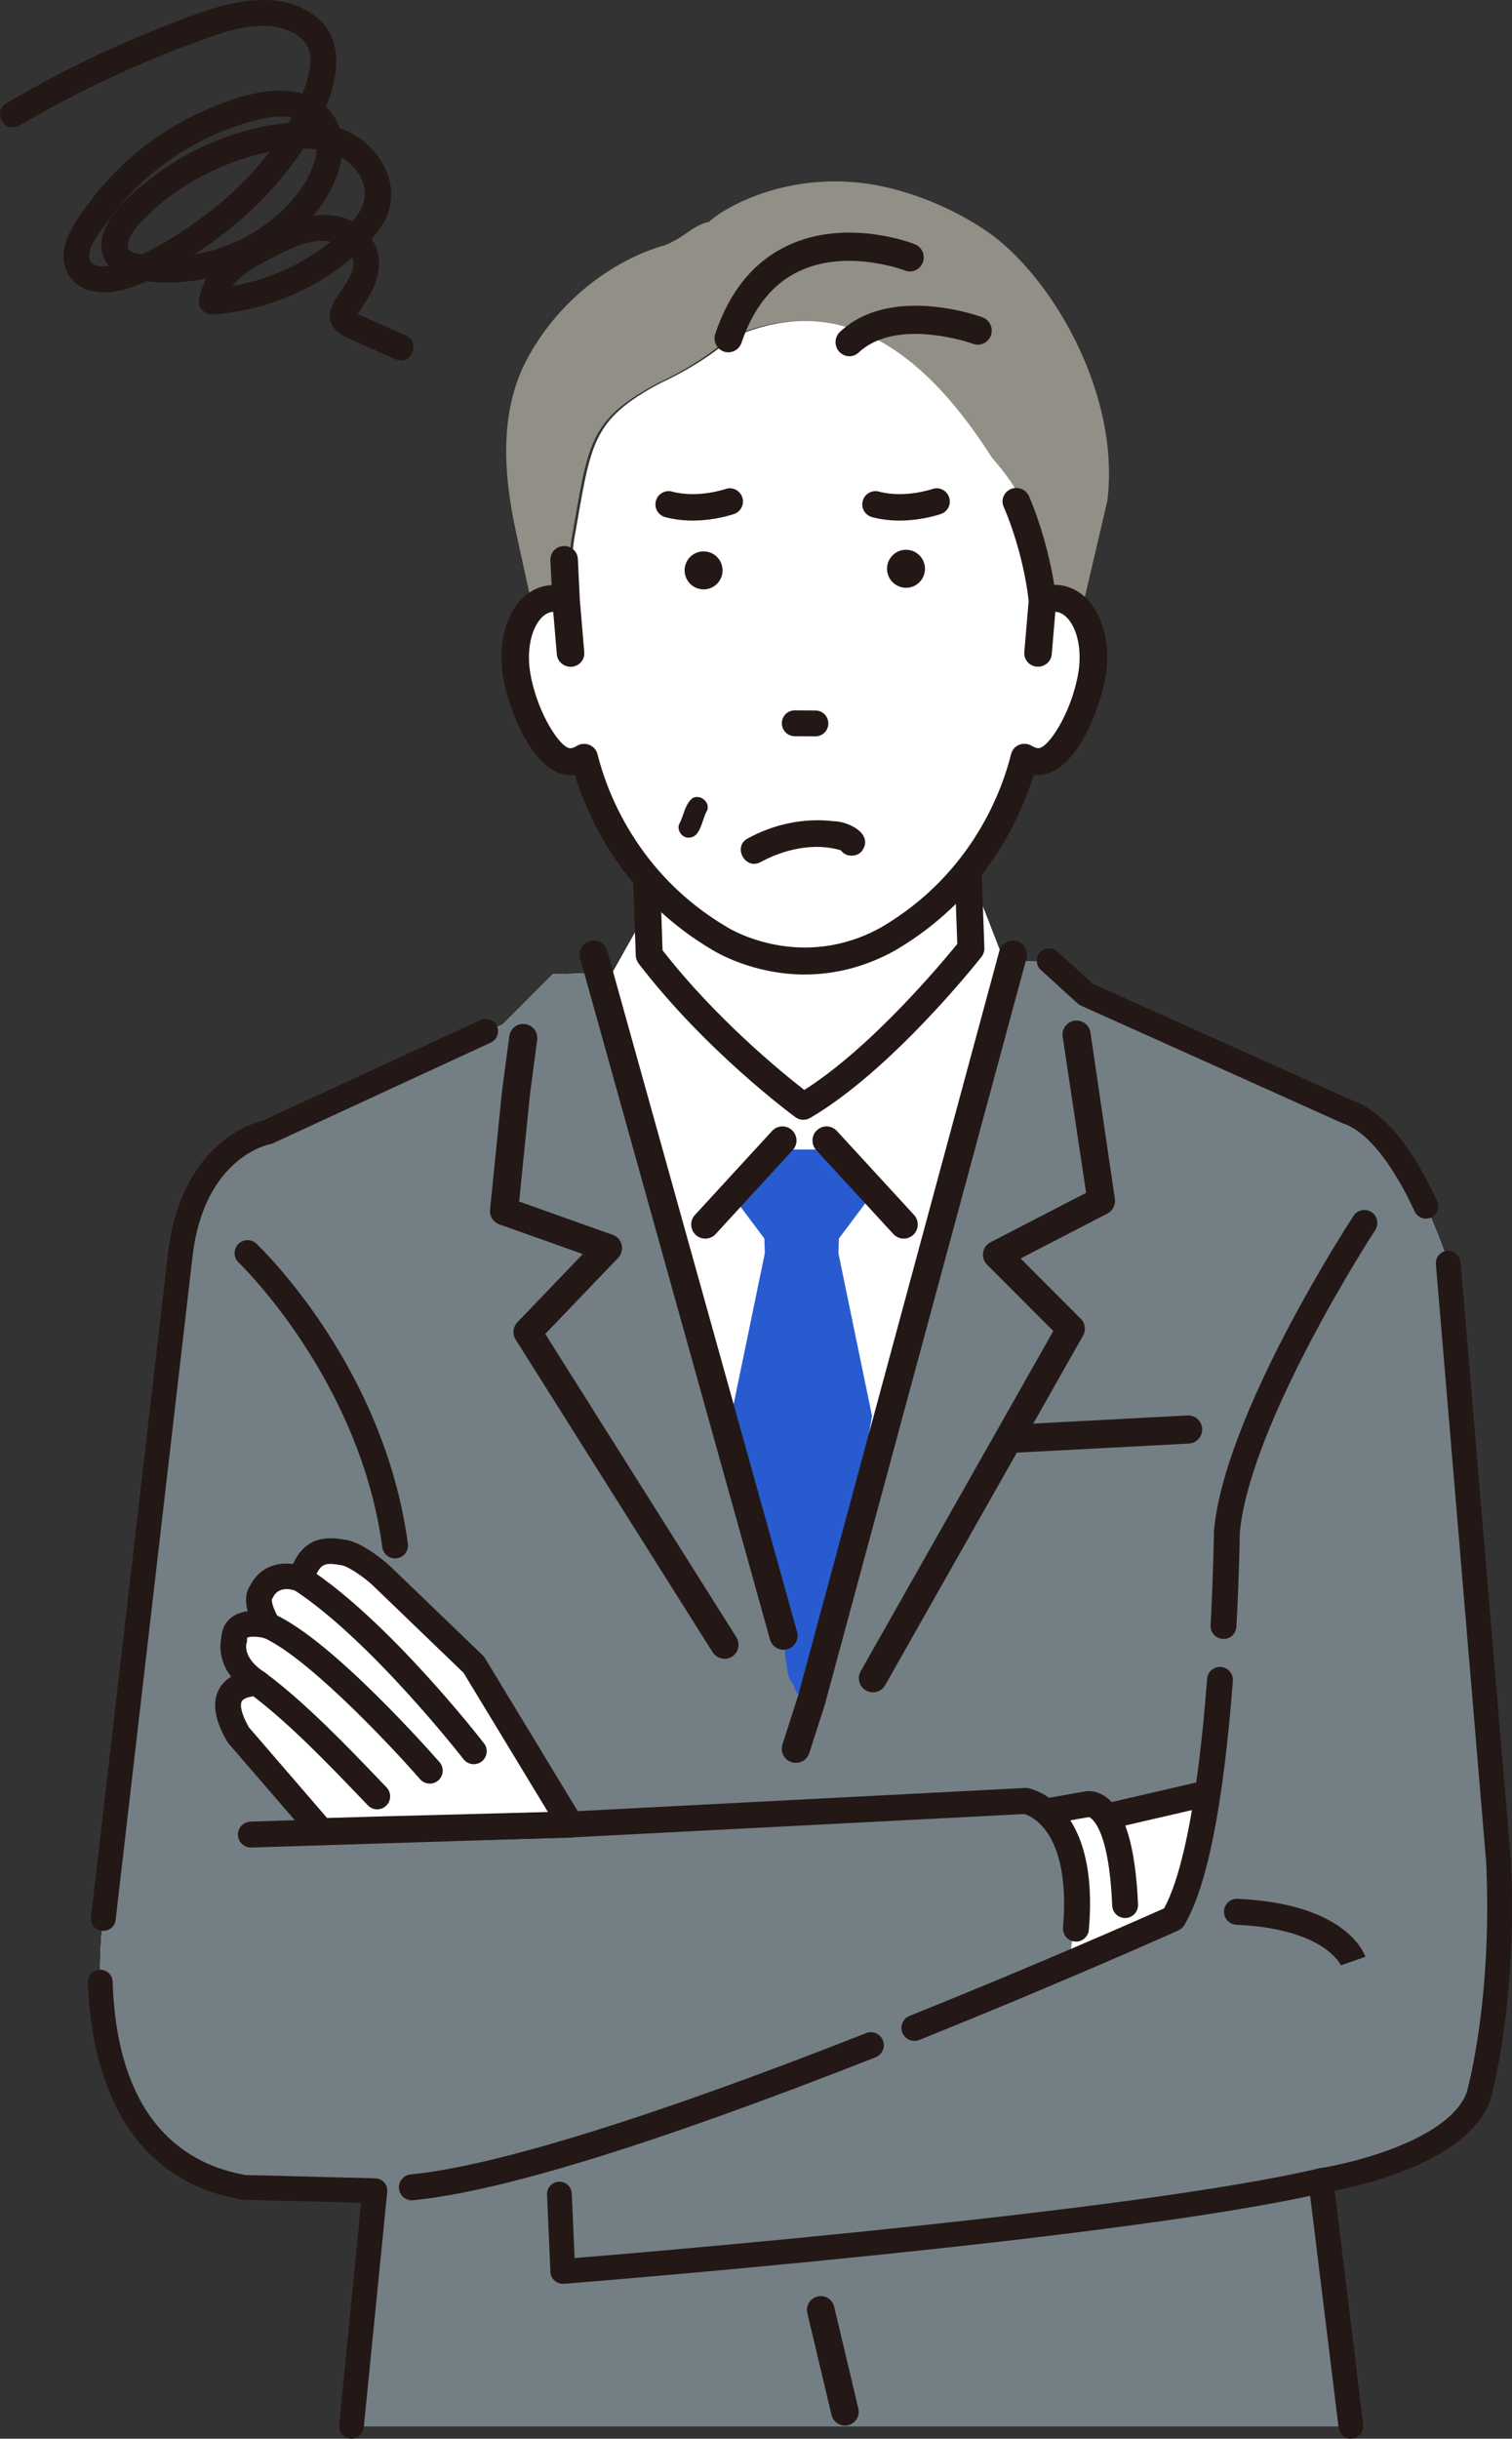 <?xml version="1.0" encoding="UTF-8"?> <svg xmlns="http://www.w3.org/2000/svg" width="111" height="179" viewBox="0 0 111 179" fill="none"><rect x="0" y="0" width="111" height="179" fill="#333333" stroke="none"/><g clip-path="url(#clip0_60_3620)"><path d="M36.884 75.203L19.651 83.099C19.651 83.099 14.235 84.084 13.251 91.979L7.587 140.82C7.587 140.82 4.878 158.333 17.927 160.553L27.527 160.802L25.803 178.092H99.175L96.959 160.06C96.959 160.06 106.808 158.582 108.532 153.893C108.532 153.893 110.5 147.232 110.008 136.628L106.316 92.721C106.316 92.721 103.36 83.103 98.931 81.62L79.726 72.987L77.018 70.523L40.58 71.509L36.888 75.208L36.884 75.203Z" fill="white"></path><path d="M36.884 75.203L19.651 83.099C19.651 83.099 14.235 84.084 13.251 91.979L7.587 140.82C7.587 140.82 4.878 158.333 17.927 160.553L27.527 160.802L25.803 178.092H99.175L96.959 160.06C96.959 160.06 106.808 158.582 108.532 153.893C108.532 153.893 110.5 147.232 110.008 136.628L106.316 92.721C106.316 92.721 103.36 83.103 98.931 81.62L79.726 72.987L77.018 70.523L40.58 71.509L36.888 75.208L36.884 75.203Z" fill="#747F85"></path><path d="M104.679 89.447C104.339 89.447 104.011 89.254 103.855 88.921C102.19 85.336 100.34 83.048 98.645 82.479C98.615 82.471 98.586 82.458 98.561 82.445L79.356 73.813C79.267 73.775 79.188 73.721 79.116 73.657L76.408 71.193C76.038 70.856 76.008 70.278 76.345 69.908C76.681 69.537 77.257 69.507 77.627 69.845L80.231 72.212L99.263 80.769C101.483 81.535 103.582 84.017 105.504 88.154C105.714 88.609 105.516 89.153 105.062 89.363C104.94 89.422 104.81 89.447 104.679 89.447Z" fill="#231815"></path><path d="M99.175 178.998C98.73 178.998 98.343 178.669 98.275 178.214L96.059 160.183C95.988 159.685 96.328 159.226 96.825 159.155C99.411 158.763 106.379 157.006 107.67 153.602C107.8 153.134 109.562 146.642 109.104 136.679L105.412 92.788C105.37 92.287 105.74 91.849 106.24 91.807C106.74 91.764 107.178 92.135 107.224 92.637L110.916 136.544C110.916 136.544 110.916 136.565 110.916 136.578C111.408 147.215 109.486 153.867 109.402 154.145C109.398 154.162 109.39 154.183 109.386 154.2C107.804 158.497 100.55 160.288 97.985 160.793L100.075 177.953C100.147 178.45 99.802 178.913 99.306 178.981C99.264 178.985 99.217 178.989 99.175 178.989V178.998Z" fill="#231815"></path><path d="M25.807 178.998C25.773 178.998 25.735 178.998 25.702 178.993C25.201 178.934 24.848 178.484 24.903 177.982L26.509 161.682L17.901 161.463C17.859 161.463 17.813 161.459 17.771 161.451C8.322 159.841 6.627 150.779 6.455 145.517C6.438 145.016 6.833 144.595 7.333 144.578C7.838 144.557 8.254 144.957 8.271 145.458C8.603 155.818 13.738 158.893 18.011 159.643L27.548 159.888C27.804 159.896 28.044 160.01 28.212 160.199C28.38 160.393 28.456 160.646 28.427 160.903L26.703 178.193C26.648 178.656 26.257 178.998 25.803 178.998H25.807Z" fill="#231815"></path><path d="M7.586 141.726C7.553 141.726 7.515 141.726 7.481 141.722C6.981 141.663 6.623 141.212 6.682 140.71L12.347 91.87C13.331 83.987 18.457 82.437 19.361 82.226L35.273 74.866C35.727 74.656 36.27 74.854 36.48 75.313C36.69 75.768 36.493 76.311 36.034 76.522L20.029 83.92C19.958 83.954 19.886 83.975 19.811 83.987C19.622 84.025 15.034 85.007 14.15 92.085L8.49 140.917C8.436 141.38 8.045 141.722 7.59 141.722L7.586 141.726Z" fill="#231815"></path><path d="M58.011 66.445L47.178 67.43L44.222 72.692L58.502 124.33L74.427 72.364L72.127 66.445H58.011Z" fill="white"></path><path d="M47.666 70.11L47.174 55.815H70.79L71.282 69.617C71.282 69.617 64.886 77.748 58.982 81.198C58.982 81.198 52.586 76.518 47.666 70.11Z" fill="white"></path><path d="M58.982 82.193C58.776 82.193 58.57 82.129 58.397 82.003C58.132 81.809 51.829 77.162 46.879 70.717C46.753 70.552 46.682 70.354 46.673 70.144L46.181 55.849C46.173 55.58 46.274 55.318 46.459 55.124C46.644 54.931 46.904 54.821 47.169 54.821H70.786C71.32 54.821 71.757 55.242 71.774 55.778L72.266 69.579C72.274 69.815 72.199 70.043 72.056 70.228C71.791 70.565 65.475 78.548 59.478 82.054C59.322 82.146 59.15 82.188 58.977 82.188L58.982 82.193ZM48.645 69.756C52.581 74.807 57.459 78.772 59.045 80.002C63.952 76.901 69.146 70.674 70.277 69.284L69.831 56.81H48.195L48.641 69.756H48.645Z" fill="#231815"></path><path d="M61.551 91.984L61.585 90.909L64.264 87.332L61.804 84.371H55.896L53.435 87.332L56.114 90.909L56.148 91.984L53.679 103.936L56.703 117.421L57.523 120.054C57.536 120.467 57.767 123.509 58.179 123.509L58.507 124.33L59.655 123.838L61.131 120.054L60.925 121.996L64.02 103.94L61.551 91.988V91.984Z" fill="#295BD0"></path><path d="M51.774 90.913C51.526 90.913 51.274 90.825 51.076 90.64C50.656 90.252 50.63 89.599 51.017 89.178L56.682 83.01C57.069 82.589 57.72 82.563 58.141 82.951C58.561 83.339 58.587 83.992 58.2 84.413L52.535 90.581C52.334 90.804 52.056 90.913 51.774 90.913Z" fill="#231815"></path><path d="M66.346 90.913C66.068 90.913 65.791 90.8 65.585 90.581L59.92 84.413C59.533 83.992 59.563 83.339 59.979 82.951C60.4 82.563 61.051 82.593 61.438 83.01L67.103 89.178C67.49 89.599 67.46 90.252 67.044 90.64C66.846 90.821 66.594 90.913 66.346 90.913Z" fill="#231815"></path><path d="M64.083 124.213C63.91 124.213 63.734 124.17 63.574 124.078C63.078 123.795 62.905 123.164 63.187 122.666L77.325 97.696L72.464 92.826C72.232 92.594 72.123 92.262 72.174 91.937C72.224 91.609 72.426 91.326 72.72 91.179L79.734 87.552L78.006 76.038C77.956 75.469 78.372 74.963 78.94 74.913C79.507 74.858 80.012 75.279 80.062 75.848L81.854 88.057C81.892 88.478 81.673 88.879 81.299 89.072L74.924 92.371L79.339 96.795C79.667 97.123 79.734 97.633 79.507 98.038L64.983 123.69C64.793 124.027 64.444 124.213 64.083 124.213Z" fill="#231815"></path><path d="M58.422 129.394C58.317 129.394 58.212 129.378 58.107 129.344C57.564 129.167 57.266 128.586 57.442 128.042L58.578 124.507L73.363 69.802C73.51 69.251 74.082 68.926 74.629 69.073C75.18 69.221 75.504 69.79 75.356 70.342L60.567 125.072C60.567 125.072 60.559 125.101 60.554 125.118L59.41 128.678C59.267 129.116 58.864 129.394 58.426 129.394H58.422Z" fill="#231815"></path><path d="M53.187 121.752C52.843 121.752 52.51 121.579 52.313 121.268L37.855 98.324C37.603 97.919 37.653 97.397 37.981 97.056L42.784 92.047L36.657 89.869C36.207 89.709 35.925 89.262 35.975 88.79L36.859 80.061L37.384 76.101C37.435 75.532 37.935 75.111 38.503 75.161C39.071 75.212 39.491 75.713 39.441 76.282L38.915 80.255L38.112 88.192L44.979 90.635C45.311 90.753 45.559 91.031 45.639 91.373C45.719 91.714 45.622 92.076 45.378 92.329L40.029 97.911L54.058 120.172C54.361 120.657 54.218 121.293 53.734 121.6C53.562 121.71 53.372 121.761 53.183 121.761L53.187 121.752Z" fill="#231815"></path><path d="M57.519 121.091C57.069 121.091 56.652 120.792 56.526 120.332L42.59 70.346C42.439 69.794 42.758 69.225 43.305 69.069C43.856 68.918 44.424 69.238 44.579 69.79L58.515 119.776C58.667 120.328 58.347 120.897 57.8 121.053C57.708 121.078 57.615 121.091 57.523 121.091H57.519Z" fill="#231815"></path><path d="M74.751 106.619C74.205 106.619 73.751 106.19 73.721 105.638C73.692 105.069 74.129 104.58 74.697 104.551L87.169 103.894C87.741 103.86 88.225 104.302 88.254 104.871C88.284 105.44 87.846 105.928 87.279 105.958L74.806 106.615C74.806 106.615 74.768 106.615 74.751 106.615V106.619Z" fill="#231815"></path><path d="M41.892 133.911L34.781 122.182L27.994 115.648C27.397 115.096 26.064 114.093 25.261 113.958C23.949 113.739 22.742 113.63 22.115 115.905C22.115 115.905 20.008 115.054 19.159 116.89C19.159 116.89 18.583 117.468 19.68 119.33C19.68 119.33 17.191 118.618 17.191 120.345C17.191 120.345 16.615 122.072 18.915 123.551C18.915 123.551 15.193 123.387 17.494 127.334L23.595 134.404L27.792 134.281L41.896 133.911H41.892Z" fill="white"></path><path d="M23.591 135.356C23.313 135.356 23.053 135.238 22.872 135.027L16.77 127.958C16.732 127.911 16.699 127.865 16.669 127.815C15.723 126.188 15.542 124.87 16.131 123.892C16.354 123.526 16.648 123.265 16.968 123.075C16.026 121.845 16.152 120.665 16.244 120.227C16.282 119.422 16.674 118.955 17.01 118.706C17.359 118.441 17.775 118.314 18.183 118.264C17.922 117.282 18.149 116.697 18.351 116.402C18.864 115.378 19.777 114.797 20.938 114.767C21.139 114.763 21.333 114.776 21.514 114.797C22.519 112.547 24.377 112.854 25.424 113.031C26.783 113.259 28.625 114.94 28.641 114.957L35.445 121.508C35.504 121.567 35.555 121.63 35.601 121.702L42.712 133.43C42.889 133.721 42.897 134.083 42.733 134.383C42.569 134.682 42.262 134.871 41.926 134.88L27.821 135.25L23.629 135.373C23.629 135.373 23.612 135.373 23.599 135.373L23.591 135.356ZM18.267 126.778L24.012 133.439L27.758 133.329L40.227 133.001L34.028 122.78L27.329 116.33C26.686 115.736 25.559 114.974 25.101 114.893C23.936 114.7 23.452 114.62 23.027 116.153C22.956 116.414 22.775 116.633 22.531 116.751C22.287 116.874 22.006 116.882 21.758 116.781C21.463 116.667 20.445 116.36 20.021 117.282C20.004 117.32 19.983 117.358 19.958 117.396C19.949 117.51 19.966 117.935 20.496 118.841C20.694 119.178 20.664 119.599 20.429 119.907C20.189 120.214 19.79 120.349 19.415 120.24C18.898 120.096 18.271 120.105 18.145 120.214C18.145 120.21 18.137 120.252 18.137 120.341C18.137 120.459 18.137 120.526 18.091 120.632C18.053 120.796 17.901 121.769 19.424 122.746C19.785 122.978 19.945 123.425 19.815 123.833C19.684 124.242 19.293 124.516 18.869 124.495C18.566 124.486 17.922 124.583 17.754 124.87C17.611 125.11 17.674 125.733 18.267 126.774V126.778Z" fill="#231815"></path><path d="M27.695 132.807C27.447 132.807 27.199 132.71 27.01 132.516L26.396 131.876C24.293 129.681 21.119 126.361 18.347 124.318C17.927 124.006 17.834 123.412 18.145 122.987C18.457 122.565 19.049 122.473 19.474 122.784C22.376 124.929 25.622 128.316 27.767 130.557L28.377 131.193C28.742 131.573 28.73 132.175 28.351 132.537C28.166 132.714 27.931 132.803 27.691 132.803L27.695 132.807Z" fill="#231815"></path><path d="M31.551 130.915C31.286 130.915 31.021 130.806 30.837 130.591C28.57 127.992 22.006 121.028 18.869 120.016C18.368 119.856 18.095 119.317 18.255 118.82C18.414 118.319 18.953 118.045 19.449 118.205C21.282 118.795 24.007 120.863 27.548 124.352C30.134 126.896 32.245 129.314 32.266 129.34C32.611 129.736 32.569 130.338 32.174 130.684C31.993 130.839 31.77 130.92 31.547 130.92L31.551 130.915Z" fill="#231815"></path><path d="M34.782 129.491C34.5 129.491 34.218 129.365 34.029 129.125C33.962 129.036 27.216 120.379 21.594 116.705C21.152 116.419 21.03 115.829 21.317 115.386C21.602 114.944 22.191 114.822 22.633 115.108C28.524 118.959 35.248 127.591 35.53 127.958C35.854 128.375 35.778 128.969 35.362 129.293C35.189 129.428 34.983 129.491 34.782 129.491Z" fill="#231815"></path><path d="M30.235 161.501C29.751 161.501 29.339 161.135 29.289 160.642C29.238 160.119 29.621 159.652 30.142 159.601C36.303 159.003 47.867 155.418 63.586 149.229C64.074 149.035 64.625 149.275 64.818 149.768C65.012 150.257 64.768 150.809 64.28 151.003C48.17 157.343 36.744 160.874 30.323 161.497C30.294 161.497 30.26 161.501 30.231 161.501H30.235Z" fill="#231815"></path><path d="M29.007 114.388C28.54 114.388 28.132 114.042 28.065 113.562C26.408 101.239 17.607 92.75 17.518 92.666C17.136 92.304 17.123 91.701 17.481 91.322C17.842 90.943 18.444 90.926 18.822 91.284C19.205 91.647 28.195 100.3 29.945 113.309C30.016 113.832 29.65 114.308 29.129 114.38C29.087 114.384 29.045 114.388 29.003 114.388H29.007Z" fill="#231815"></path><path d="M41.315 167.627C41.093 167.627 40.878 167.547 40.714 167.399C40.529 167.235 40.42 167.003 40.407 166.759L40.159 161.084C40.138 160.583 40.525 160.157 41.029 160.136C41.534 160.111 41.955 160.503 41.976 161.008L42.182 165.74C48.376 165.234 83.456 162.285 96.752 159.176C97.24 159.062 97.728 159.365 97.846 159.854C97.959 160.343 97.656 160.831 97.169 160.949C82.497 164.379 41.799 167.597 41.391 167.631C41.366 167.631 41.345 167.631 41.32 167.631L41.315 167.627Z" fill="#231815"></path><path d="M98.452 144.279C98.439 144.253 97.274 141.566 90.765 141.275C90.239 141.25 89.835 140.807 89.856 140.281C89.882 139.754 90.327 139.345 90.849 139.371C98.653 139.716 100.1 143.226 100.239 143.626L98.443 144.253L98.452 144.275V144.279Z" fill="#231815"></path><path d="M76.689 133.144C76.689 133.144 80.083 133.911 78.439 144.435L86.126 140.816C86.126 140.816 88.506 134.349 88.615 131.825L81.614 133.468C81.614 133.468 80.848 132.483 79.864 132.483L76.689 133.14V133.144Z" fill="white"></path><path d="M78.99 142.509C78.965 142.509 78.935 142.509 78.906 142.509C78.385 142.463 77.998 142.004 78.04 141.481C78.385 137.454 77.539 135.385 76.77 134.357C76.122 133.489 75.437 133.22 75.201 133.148L41.938 134.867L18.448 135.609C17.922 135.617 17.485 135.212 17.468 134.686C17.451 134.159 17.864 133.721 18.389 133.704L41.862 132.963L75.248 131.235C75.315 131.235 75.386 131.235 75.454 131.248C75.668 131.286 80.744 132.242 79.936 141.641C79.894 142.139 79.478 142.514 78.99 142.514V142.509Z" fill="#231815"></path><path d="M81.942 134.121C81.509 134.121 81.118 133.822 81.017 133.384C80.899 132.87 81.219 132.36 81.727 132.242L88.128 130.764C88.641 130.646 89.149 130.966 89.267 131.476C89.385 131.99 89.065 132.499 88.556 132.617L82.156 134.096C82.085 134.113 82.013 134.121 81.942 134.121Z" fill="#231815"></path><path d="M82.599 140.782C82.09 140.782 81.669 140.382 81.648 139.868C81.413 134.071 80.08 133.422 79.945 133.371L77.182 133.86C76.669 133.953 76.173 133.607 76.08 133.089C75.988 132.571 76.333 132.078 76.85 131.985L79.617 131.497C80.012 131.412 80.622 131.476 81.211 131.914C82.59 132.929 83.372 135.579 83.545 139.792C83.566 140.319 83.158 140.761 82.632 140.782C82.62 140.782 82.607 140.782 82.594 140.782H82.599ZM80.054 133.35C80.054 133.35 80.05 133.35 80.046 133.35C80.046 133.35 80.05 133.35 80.054 133.35Z" fill="#231815"></path><path d="M67.127 149.802C66.749 149.802 66.396 149.574 66.244 149.204C66.051 148.715 66.286 148.163 66.774 147.965C76.16 144.194 83.906 140.765 85.458 140.074C86.888 137.441 87.977 131.631 88.616 123.231C88.654 122.708 89.112 122.317 89.634 122.355C90.155 122.397 90.55 122.852 90.508 123.378C89.814 132.482 88.612 138.515 86.938 141.309C86.837 141.477 86.69 141.608 86.513 141.688C86.429 141.726 77.973 145.522 67.477 149.734C67.359 149.781 67.241 149.802 67.123 149.802H67.127Z" fill="#231815"></path><path d="M89.819 120.294C89.819 120.294 89.785 120.294 89.768 120.294C89.243 120.265 88.843 119.818 88.873 119.292C89.083 115.365 89.117 112.467 89.121 112.442C89.121 112.416 89.121 112.391 89.121 112.37C89.874 103.843 98.978 89.831 99.369 89.241C99.655 88.803 100.243 88.676 100.685 88.967C101.122 89.254 101.248 89.843 100.958 90.286C100.866 90.425 91.753 104.45 91.017 112.505C91.013 112.863 90.971 115.677 90.769 119.401C90.74 119.907 90.323 120.303 89.823 120.303L89.819 120.294Z" fill="#231815"></path><path d="M72.536 17.04C70.08 15.329 66.842 13.981 63.898 13.518C57.666 12.54 53.011 15.342 52.056 16.281C50.803 16.555 50.261 17.452 48.747 18.021C48.747 18.021 42.624 19.466 38.882 26.005C36.611 29.969 36.922 34.692 37.906 39.174L39.058 44.436C39.369 44.184 39.727 44.011 40.118 43.947C40.534 43.88 40.959 43.943 41.363 44.108L41.943 39.667C43.209 32.522 43.145 30.866 48.326 28.103C48.326 28.103 51.257 26.814 53.478 24.833C62.081 20.873 68.314 26.814 72.628 33.601C72.628 33.601 75.206 36.482 74.415 36.807C74.655 37.363 75.248 39.398 75.715 41.226C76.026 42.444 76.278 43.568 76.333 44.103C76.741 43.939 77.157 43.876 77.578 43.943C78.288 44.061 78.885 44.529 79.314 45.224L81.291 36.773C82.279 28.853 77.161 20.262 72.531 17.035L72.536 17.04Z" fill="#918F86"></path><path d="M53.675 24.834C62.278 20.873 68.51 26.814 72.825 33.601C72.825 33.601 75.403 36.482 74.612 36.807C74.852 37.363 75.445 39.398 75.912 41.226C76.223 42.444 76.475 43.569 76.534 44.103C76.942 43.939 77.358 43.876 77.779 43.943C79.578 44.238 80.642 46.77 80.154 49.597C79.662 52.424 77.808 56.178 76.004 55.883C75.718 55.837 75.457 55.727 75.213 55.58C74.583 58.137 72.325 64.73 65.222 68.905C58.687 72.553 52.871 68.905 52.871 68.905C45.769 64.73 43.511 58.137 42.88 55.58C42.636 55.731 42.371 55.837 42.089 55.883C40.285 56.178 38.431 52.424 37.939 49.597C37.451 46.77 38.515 44.238 40.315 43.943C40.731 43.876 41.156 43.939 41.559 44.103L42.14 39.663C43.405 32.518 43.342 30.862 48.523 28.099C48.523 28.099 51.454 26.809 53.675 24.829V24.834Z" fill="white"></path><path d="M77.922 43.126C77.707 43.092 77.489 43.08 77.27 43.092C76.938 40.885 76.252 38.433 75.407 36.482C75.222 36.057 74.722 35.859 74.284 36.04C73.847 36.217 73.645 36.706 73.83 37.131C74.726 39.195 75.432 41.866 75.68 44.12L75.361 47.883C75.323 48.342 75.672 48.742 76.143 48.78C76.168 48.78 76.189 48.78 76.215 48.78C76.656 48.78 77.03 48.451 77.068 48.017L77.346 44.757C77.447 44.748 77.548 44.748 77.644 44.765C78.788 44.955 79.755 46.926 79.318 49.458C78.805 52.411 77.047 55.205 76.156 55.061C75.996 55.036 75.84 54.973 75.676 54.872C75.445 54.728 75.151 54.703 74.898 54.804C74.642 54.906 74.453 55.12 74.39 55.382C73.767 57.901 71.585 64.191 64.806 68.18C58.822 71.521 53.566 68.341 53.326 68.189C46.526 64.191 44.348 57.901 43.725 55.382C43.662 55.12 43.469 54.906 43.217 54.804C42.96 54.703 42.67 54.728 42.439 54.872C42.275 54.973 42.119 55.032 41.963 55.061C41.072 55.209 39.31 52.411 38.801 49.458C38.364 46.926 39.331 44.95 40.475 44.765C40.572 44.748 40.672 44.748 40.778 44.757L41.055 48.017C41.093 48.451 41.467 48.78 41.909 48.78C41.934 48.78 41.955 48.78 41.98 48.78C42.451 48.742 42.8 48.342 42.762 47.883L42.439 44.057L42.291 41.024C42.27 40.565 41.871 40.211 41.396 40.232C40.925 40.253 40.559 40.645 40.58 41.104L40.677 43.092C40.517 43.092 40.357 43.105 40.197 43.13C37.893 43.51 36.543 46.412 37.119 49.745C37.577 52.39 39.55 57.155 42.258 56.713C42.279 56.713 42.304 56.704 42.325 56.7C43.259 59.822 45.824 65.728 52.434 69.613C52.602 69.718 55.311 71.378 59.125 71.378C61.084 71.378 63.338 70.94 65.689 69.626C72.312 65.728 74.882 59.822 75.819 56.7C75.84 56.704 75.866 56.709 75.887 56.713C76.004 56.734 76.122 56.742 76.236 56.742C78.754 56.742 80.584 52.277 81.021 49.745C81.597 46.416 80.247 43.51 77.943 43.13L77.922 43.126Z" fill="#231815"></path><path d="M59.1 71.53C55.214 71.53 52.443 69.815 52.329 69.743C45.782 65.897 43.179 60.083 42.195 56.877C39.419 57.261 37.409 52.454 36.947 49.774C36.593 47.735 36.93 45.806 37.872 44.483C38.465 43.648 39.251 43.13 40.151 42.983C40.265 42.966 40.378 42.953 40.496 42.945L40.408 41.117C40.395 40.86 40.483 40.607 40.66 40.413C40.841 40.211 41.093 40.093 41.366 40.08C41.921 40.047 42.397 40.476 42.422 41.02L42.569 44.053L42.893 47.874C42.914 48.131 42.834 48.384 42.666 48.586C42.489 48.792 42.241 48.919 41.968 48.94C41.943 48.94 41.913 48.94 41.884 48.94C41.362 48.94 40.921 48.544 40.879 48.034L40.614 44.912C40.567 44.912 40.521 44.917 40.479 44.925C40.138 44.98 39.815 45.216 39.537 45.608C38.91 46.492 38.679 47.958 38.936 49.441C39.445 52.378 41.198 55.036 41.921 54.918C42.06 54.897 42.199 54.842 42.342 54.75C42.615 54.581 42.96 54.552 43.259 54.67C43.562 54.788 43.784 55.044 43.864 55.352C44.482 57.85 46.644 64.094 53.393 68.062C53.616 68.201 58.822 71.344 64.718 68.05C71.446 64.094 73.612 57.85 74.226 55.348C74.301 55.04 74.528 54.783 74.827 54.665C75.126 54.547 75.47 54.577 75.744 54.745C75.891 54.834 76.03 54.889 76.168 54.914C76.904 55.036 78.645 52.365 79.154 49.437C79.411 47.958 79.179 46.488 78.553 45.608C78.275 45.216 77.947 44.98 77.607 44.921C77.565 44.912 77.522 44.912 77.476 44.908L77.211 48.03C77.165 48.565 76.677 48.982 76.118 48.932C75.845 48.91 75.597 48.784 75.424 48.578C75.256 48.38 75.176 48.127 75.197 47.866L75.517 44.103C75.273 41.896 74.566 39.233 73.679 37.19C73.574 36.95 73.57 36.684 73.671 36.44C73.772 36.192 73.965 35.998 74.217 35.892C74.73 35.682 75.323 35.918 75.538 36.419C76.358 38.315 77.047 40.737 77.392 42.928C77.573 42.92 77.758 42.941 77.939 42.97C78.839 43.118 79.629 43.636 80.218 44.47C81.16 45.797 81.496 47.727 81.143 49.761C80.756 51.994 78.973 56.886 76.202 56.89C76.097 56.886 75.996 56.881 75.891 56.869C74.907 60.079 72.296 65.893 65.731 69.752C63.624 70.927 61.387 71.526 59.087 71.526L59.1 71.53ZM42.3 56.544C42.367 56.544 42.43 56.587 42.451 56.654C43.389 59.792 45.942 65.627 52.489 69.478C52.607 69.55 55.302 71.222 59.1 71.222C61.349 71.222 63.532 70.641 65.592 69.491C72.153 65.632 74.709 59.792 75.647 56.658C75.668 56.582 75.748 56.536 75.828 56.549L75.891 56.561C76 56.578 76.118 56.582 76.215 56.587C78.65 56.587 80.433 52.112 80.849 49.715C81.181 47.786 80.857 45.898 79.974 44.655C79.432 43.889 78.713 43.417 77.897 43.282C77.695 43.248 77.485 43.24 77.279 43.248C77.195 43.257 77.127 43.198 77.115 43.118C76.782 40.914 76.093 38.458 75.264 36.545C75.113 36.2 74.701 36.036 74.343 36.183C74.167 36.255 74.032 36.39 73.965 36.558C73.898 36.722 73.902 36.904 73.969 37.068C74.869 39.141 75.58 41.837 75.828 44.103L75.508 47.895C75.491 48.072 75.55 48.241 75.664 48.38C75.786 48.523 75.958 48.611 76.147 48.624C76.168 48.624 76.185 48.624 76.206 48.624C76.568 48.624 76.875 48.35 76.904 48.001L77.178 44.74C77.186 44.664 77.245 44.605 77.321 44.596C77.447 44.588 77.556 44.588 77.657 44.605C78.082 44.676 78.477 44.955 78.805 45.414C79.49 46.374 79.734 47.895 79.461 49.479C78.969 52.327 77.199 55.39 76.122 55.209C75.941 55.179 75.765 55.112 75.584 54.998C75.391 54.88 75.151 54.859 74.941 54.943C74.73 55.028 74.575 55.2 74.524 55.411C73.898 57.947 71.703 64.288 64.869 68.307C58.809 71.69 53.456 68.454 53.229 68.315C46.383 64.288 44.184 57.952 43.557 55.411C43.507 55.2 43.347 55.023 43.141 54.943C42.931 54.859 42.691 54.88 42.498 54.998C42.317 55.108 42.144 55.175 41.964 55.205C40.891 55.382 39.117 52.327 38.62 49.475C38.347 47.891 38.591 46.374 39.272 45.41C39.6 44.95 39.995 44.668 40.42 44.601C40.521 44.584 40.635 44.58 40.757 44.592C40.832 44.596 40.891 44.66 40.9 44.736L41.177 47.996C41.207 48.363 41.547 48.649 41.934 48.616C42.127 48.599 42.3 48.514 42.422 48.367C42.535 48.232 42.594 48.059 42.578 47.883L42.254 44.053L42.106 41.011C42.09 40.632 41.762 40.35 41.371 40.367C41.177 40.375 41.005 40.459 40.879 40.598C40.757 40.729 40.698 40.902 40.706 41.074L40.803 43.063C40.803 43.105 40.79 43.147 40.761 43.177C40.731 43.206 40.689 43.223 40.647 43.223C40.496 43.223 40.34 43.236 40.193 43.261C39.377 43.396 38.658 43.872 38.116 44.634C37.237 45.873 36.909 47.765 37.241 49.694C37.691 52.289 39.609 56.957 42.203 56.536L42.262 56.523C42.262 56.523 42.283 56.523 42.291 56.523L42.3 56.544Z" fill="#231815"></path><path d="M66.429 19.854C66.681 19.955 66.955 19.946 67.203 19.837C67.455 19.727 67.648 19.521 67.745 19.264C67.947 18.733 67.686 18.135 67.165 17.928C66.963 17.848 62.144 15.978 57.808 18.034C55.344 19.201 53.561 21.375 52.51 24.496C52.329 25.036 52.611 25.621 53.141 25.807C53.246 25.845 53.359 25.861 53.473 25.861C53.906 25.861 54.293 25.579 54.436 25.162C55.298 22.596 56.719 20.827 58.658 19.909C62.186 18.232 66.387 19.837 66.429 19.854Z" fill="#231815"></path><path d="M72.144 23.296C71.871 23.195 65.407 20.865 61.669 24.353C61.257 24.737 61.227 25.39 61.606 25.811C61.799 26.026 62.073 26.148 62.354 26.148C62.611 26.148 62.855 26.051 63.04 25.874C65.857 23.245 71.387 25.217 71.442 25.238C71.694 25.331 71.967 25.322 72.216 25.204C72.464 25.086 72.653 24.88 72.745 24.619C72.935 24.084 72.665 23.489 72.14 23.296H72.144Z" fill="#231815"></path><path d="M58.339 53.924C57.88 53.924 57.511 53.545 57.515 53.085C57.515 52.626 57.893 52.255 58.352 52.26L59.87 52.272C60.328 52.272 60.698 52.651 60.694 53.111C60.694 53.57 60.315 53.941 59.857 53.936L58.339 53.924Z" fill="#231815"></path><path d="M59.856 54.05L58.338 54.038C58.086 54.038 57.851 53.937 57.67 53.755C57.493 53.574 57.397 53.334 57.397 53.081C57.397 52.828 57.497 52.593 57.678 52.411C57.859 52.234 58.099 52.138 58.351 52.138L59.869 52.15C60.121 52.15 60.357 52.251 60.538 52.432C60.714 52.614 60.811 52.854 60.811 53.107C60.811 53.359 60.71 53.595 60.529 53.776C60.441 53.865 60.336 53.932 60.222 53.979C60.109 54.025 59.983 54.05 59.856 54.05ZM57.846 52.58C57.712 52.715 57.636 52.892 57.632 53.086C57.632 53.275 57.703 53.456 57.838 53.595C57.973 53.73 58.149 53.806 58.343 53.81L59.861 53.823C60.05 53.823 60.231 53.751 60.365 53.616C60.5 53.481 60.576 53.305 60.58 53.111C60.58 52.921 60.508 52.74 60.374 52.601C60.239 52.466 60.063 52.39 59.869 52.386L58.351 52.373C58.254 52.373 58.162 52.39 58.074 52.428C57.989 52.462 57.91 52.513 57.842 52.58H57.846Z" fill="#231815"></path><path d="M50.853 38.21C50.214 38.21 49.525 38.142 48.835 37.957C48.318 37.818 48.011 37.287 48.15 36.769C48.288 36.251 48.818 35.943 49.335 36.082C51.219 36.588 53.234 35.905 53.25 35.897C53.755 35.715 54.31 35.981 54.487 36.486C54.668 36.992 54.403 37.548 53.898 37.725C53.822 37.75 52.51 38.21 50.849 38.21H50.853Z" fill="#231815"></path><path d="M66.038 38.21C65.399 38.21 64.709 38.142 64.02 37.957C63.502 37.818 63.195 37.287 63.334 36.769C63.473 36.251 64.003 35.943 64.52 36.082C66.404 36.588 68.418 35.905 68.435 35.897C68.94 35.715 69.495 35.981 69.671 36.486C69.852 36.992 69.587 37.548 69.083 37.725C69.007 37.75 67.695 38.21 66.034 38.21H66.038Z" fill="#231815"></path><path d="M65.121 41.757C65.126 42.528 65.756 43.147 66.526 43.143C67.296 43.139 67.914 42.507 67.905 41.736C67.901 40.965 67.27 40.346 66.501 40.354C65.731 40.358 65.113 40.99 65.117 41.761L65.121 41.757Z" fill="#231815"></path><path d="M50.26 41.875C50.264 42.646 50.895 43.265 51.665 43.261C52.434 43.257 53.052 42.625 53.044 41.854C53.04 41.083 52.409 40.464 51.639 40.472C50.87 40.476 50.252 41.108 50.256 41.879L50.26 41.875Z" fill="#231815"></path><path d="M62.027 178.033C61.569 178.033 61.152 177.717 61.043 177.253L59.268 169.78C59.138 169.236 59.474 168.688 60.021 168.558C60.568 168.427 61.11 168.764 61.24 169.312L63.015 176.786C63.145 177.329 62.809 177.877 62.262 178.008C62.182 178.024 62.103 178.037 62.027 178.037V178.033Z" fill="#231815"></path><path d="M63.229 62.527C64.243 61.254 62.304 60.281 61.206 60.277C59.024 60.012 56.783 60.496 54.861 61.558C53.759 62.194 54.756 63.913 55.858 63.264C57.632 62.312 59.794 61.836 61.728 62.409C62.064 62.902 62.821 62.935 63.229 62.523V62.527Z" fill="#231815"></path><path d="M50.373 61.465C51.458 61.667 51.501 60.146 51.925 59.464C52.131 58.84 51.362 58.246 50.811 58.604C50.264 59.072 50.184 59.906 49.844 60.526C49.718 60.905 49.991 61.368 50.373 61.461V61.465Z" fill="#231815"></path><path d="M1.443 9.035C5.707 6.532 10.21 4.43 14.861 2.762C16.737 2.088 18.936 1.346 20.921 1.991C21.888 2.307 22.763 2.943 22.91 4.009C23.057 5.075 22.645 6.208 22.258 7.181C20.631 11.251 17.246 14.575 13.667 16.98C12.742 17.604 11.779 18.164 10.782 18.662C9.967 19.07 9.13 19.508 8.217 19.647C7.675 19.732 6.775 19.799 6.497 19.188C6.102 18.312 7.191 17.014 7.662 16.34C10.013 12.982 13.423 10.434 17.3 9.119C18.827 8.605 21.211 7.851 22.624 9.014C24.159 10.278 23.12 12.709 22.183 14.002C19.941 17.103 16.131 18.986 12.317 18.973C11.838 18.973 11.358 18.935 10.887 18.872C10.463 18.817 9.87 18.792 9.508 18.535C8.768 18.009 9.723 16.795 10.122 16.344C11.577 14.722 13.457 13.408 15.408 12.469C17.334 11.542 19.449 10.901 21.585 10.762C23.503 10.64 25.711 11.12 26.64 12.995C27.658 15.043 25.858 16.656 24.378 17.844C22.687 19.197 20.719 20.203 18.634 20.785C17.595 21.076 16.523 21.24 15.446 21.316C15.749 21.619 16.047 21.922 16.35 22.226C16.636 20.545 18.356 19.58 19.739 18.872C21.363 18.042 23.625 16.787 25.353 18.055C27.212 19.416 25.076 21.194 24.483 22.575C24.024 23.641 24.786 24.315 25.677 24.715C26.817 25.225 27.965 25.731 29.104 26.236C30.055 26.658 30.677 25.171 29.731 24.749C28.802 24.336 27.872 23.924 26.943 23.515C26.695 23.405 26.442 23.296 26.194 23.182C26.11 23.144 26.014 23.11 25.934 23.064C26.001 23.106 25.896 23.279 26.001 23.148C26.266 22.807 26.501 22.424 26.737 22.061C27.637 20.667 28.171 18.969 27.078 17.507C24.731 14.373 20.311 16.58 17.742 18.156C16.3 19.041 15.051 20.275 14.756 22.007C14.664 22.55 15.156 22.954 15.66 22.917C18.263 22.731 20.824 21.956 23.091 20.654C24.239 19.993 25.32 19.226 26.291 18.32C27.187 17.486 28.082 16.555 28.427 15.35C29.067 13.096 27.578 10.809 25.589 9.831C23.259 8.685 20.425 9.102 18.02 9.768C15.534 10.455 13.184 11.639 11.152 13.227C9.618 14.428 6.699 16.804 7.885 19.079C8.461 20.182 9.815 20.38 10.934 20.503C12.103 20.629 13.297 20.599 14.458 20.414C16.729 20.052 18.907 19.129 20.744 17.743C22.565 16.37 24.214 14.465 24.802 12.22C25.093 11.104 25.101 9.865 24.529 8.833C23.953 7.796 22.969 7.177 21.825 6.937C19.609 6.469 17.086 7.371 15.08 8.251C12.872 9.22 10.816 10.585 9.071 12.254C8.171 13.113 7.338 14.04 6.607 15.047C5.875 16.049 4.975 17.246 4.832 18.518C4.71 19.614 5.286 20.658 6.312 21.076C7.242 21.451 8.297 21.328 9.235 21.063C10.383 20.743 11.476 20.14 12.515 19.563C13.701 18.902 14.845 18.164 15.93 17.347C18.02 15.767 19.945 13.897 21.497 11.782C22.935 9.823 24.357 7.329 24.529 4.847C24.622 3.524 24.226 2.307 23.209 1.426C22.271 0.617 20.98 0.221 19.765 0.162C17.115 0.04 14.529 1.131 12.107 2.079C9.42 3.133 6.787 4.329 4.231 5.665C2.957 6.33 1.703 7.034 0.463 7.763C0.084 7.986 0.08 8.58 0.32 8.896C0.61 9.279 1.077 9.258 1.451 9.039L1.443 9.035Z" fill="#231815"></path><path d="M29.437 26.464C29.306 26.464 29.176 26.435 29.046 26.376L27.893 25.866C27.132 25.529 26.375 25.196 25.618 24.855C24.386 24.303 23.936 23.473 24.348 22.521C24.504 22.154 24.761 21.775 25.025 21.375C25.61 20.499 26.169 19.66 25.871 18.902C25.067 19.589 24.159 20.221 23.163 20.794C20.892 22.1 18.301 22.887 15.669 23.073C15.349 23.094 15.038 22.972 14.828 22.74C14.639 22.534 14.563 22.264 14.609 21.986C14.702 21.442 14.887 20.928 15.168 20.44C14.941 20.486 14.71 20.532 14.479 20.566C13.301 20.756 12.103 20.785 10.917 20.659C10.871 20.655 10.825 20.65 10.774 20.642C10.29 20.865 9.786 21.063 9.273 21.206C8.087 21.539 7.074 21.539 6.254 21.211C5.177 20.777 4.546 19.69 4.681 18.502C4.824 17.23 5.707 16.02 6.418 15.047L6.481 14.959C7.183 13.994 8.02 13.046 8.962 12.145C10.698 10.485 12.788 9.09 15.013 8.113C16.994 7.241 19.559 6.305 21.851 6.79C21.973 6.815 22.094 6.845 22.208 6.878C22.561 5.973 22.885 4.961 22.759 4.026C22.599 2.855 21.51 2.337 20.875 2.13C18.873 1.482 16.586 2.303 14.912 2.901C10.253 4.574 5.745 6.68 1.518 9.162C1.018 9.457 0.501 9.385 0.194 8.981C0.034 8.766 -0.037 8.446 0.021 8.163C0.068 7.927 0.198 7.738 0.383 7.628C1.733 6.836 2.965 6.149 4.155 5.526C6.712 4.19 9.365 2.981 12.048 1.932L12.473 1.764C14.815 0.85 17.237 -0.103 19.765 0.011C21.131 0.074 22.418 0.546 23.301 1.309C24.298 2.168 24.773 3.394 24.672 4.852C24.605 5.791 24.361 6.79 23.936 7.839C24.218 8.104 24.458 8.416 24.651 8.762C24.765 8.964 24.857 9.179 24.929 9.402C25.177 9.49 25.416 9.591 25.648 9.705C27.578 10.653 29.256 12.97 28.562 15.397C28.326 16.231 27.834 16.93 27.279 17.546C28.133 18.797 27.986 20.385 26.855 22.142L26.733 22.331C26.581 22.572 26.422 22.816 26.253 23.052C26.422 23.128 26.59 23.199 26.758 23.275L29.786 24.619C30.11 24.762 30.303 25.023 30.341 25.36C30.379 25.719 30.215 26.098 29.929 26.304C29.777 26.414 29.609 26.468 29.433 26.468L29.437 26.464ZM26.102 18.696C26.539 19.631 25.85 20.667 25.269 21.539C25.009 21.931 24.765 22.298 24.617 22.639C24.273 23.444 24.647 24.097 25.736 24.585C26.493 24.922 27.254 25.259 28.011 25.596L29.163 26.106C29.437 26.228 29.634 26.148 29.756 26.06C29.958 25.912 30.072 25.643 30.046 25.39C30.03 25.23 29.95 25.015 29.668 24.893L26.64 23.549C26.468 23.473 26.3 23.397 26.131 23.321L26.073 23.296C26.03 23.338 25.972 23.372 25.896 23.338C25.833 23.313 25.799 23.216 25.808 23.149C25.778 23.102 25.778 23.043 25.808 22.993C25.846 22.934 25.917 22.909 25.984 22.93C26.169 22.677 26.333 22.424 26.489 22.175L26.611 21.986C27.671 20.339 27.826 18.923 27.078 17.773C26.851 18.009 26.619 18.232 26.392 18.443C26.3 18.531 26.203 18.616 26.106 18.7L26.102 18.696ZM15.572 20.347C15.223 20.878 15 21.442 14.899 22.037C14.857 22.272 14.958 22.441 15.046 22.538C15.194 22.698 15.425 22.791 15.648 22.774C18.238 22.588 20.782 21.813 23.015 20.532C24.012 19.959 24.92 19.323 25.724 18.632C25.614 18.477 25.467 18.325 25.265 18.182C25.063 18.034 24.849 17.92 24.63 17.84C24.576 17.883 24.521 17.929 24.47 17.967C22.771 19.328 20.766 20.351 18.676 20.937C18.095 21.097 17.486 21.228 16.846 21.32C16.678 21.607 16.556 21.919 16.502 22.26C16.493 22.314 16.451 22.361 16.401 22.378C16.346 22.395 16.287 22.378 16.249 22.34L15.345 21.43C15.303 21.388 15.29 21.329 15.312 21.274C15.332 21.219 15.383 21.181 15.442 21.177C15.858 21.148 16.27 21.105 16.666 21.046C17.326 20.023 18.537 19.332 19.677 18.746L19.878 18.641C21.237 17.942 23.015 17.032 24.571 17.499C24.958 17.179 25.341 16.842 25.673 16.488C24.857 16.067 23.861 15.966 22.692 16.18C22.149 16.774 21.523 17.339 20.829 17.866C19.273 19.037 17.473 19.884 15.572 20.343V20.347ZM15.774 21.447L16.258 21.935C16.312 21.737 16.384 21.548 16.472 21.371C16.245 21.4 16.009 21.426 15.774 21.447ZM20.522 6.963C18.659 6.963 16.703 7.7 15.126 8.391C12.935 9.356 10.871 10.729 9.159 12.364C8.23 13.252 7.406 14.188 6.712 15.136L6.649 15.224C5.926 16.218 5.101 17.343 4.967 18.535C4.849 19.589 5.408 20.553 6.354 20.937C7.107 21.24 8.058 21.236 9.18 20.92C9.521 20.823 9.857 20.705 10.185 20.566C9.534 20.461 8.789 20.263 8.243 19.791C8.234 19.791 8.23 19.791 8.222 19.791C7.843 19.85 6.695 20.027 6.346 19.247C5.963 18.396 6.788 17.267 7.33 16.522C7.402 16.425 7.465 16.336 7.523 16.252C9.883 12.882 13.331 10.299 17.237 8.976C18.306 8.614 20.093 8.012 21.552 8.344C21.745 7.957 21.926 7.561 22.09 7.156C21.989 7.127 21.884 7.102 21.779 7.081C21.367 6.992 20.942 6.954 20.517 6.954L20.522 6.963ZM23.65 17.676C22.406 17.676 21.073 18.363 20.009 18.91L19.807 19.016C18.793 19.534 17.721 20.141 17.069 20.988C17.599 20.899 18.108 20.79 18.591 20.655C20.644 20.086 22.612 19.079 24.277 17.744C24.071 17.701 23.865 17.68 23.655 17.68L23.65 17.676ZM11.283 20.393C12.33 20.478 13.386 20.44 14.424 20.271C14.748 20.221 15.068 20.157 15.387 20.082C15.909 19.323 16.666 18.641 17.658 18.03C19.508 16.892 21.136 16.185 22.536 15.907C23.587 14.74 24.315 13.467 24.647 12.187C24.714 11.93 24.765 11.677 24.794 11.428C24.386 11.235 23.957 11.108 23.541 11.028C23.457 12.153 22.843 13.337 22.296 14.091C20.303 16.846 17.086 18.67 13.671 19.049C13.314 19.269 12.948 19.483 12.578 19.69C12.183 19.909 11.745 20.153 11.283 20.389V20.393ZM8.629 19.715C9.189 20.103 9.946 20.246 10.715 20.334C11.333 20.044 11.918 19.719 12.431 19.433C12.62 19.328 12.809 19.218 12.999 19.108C12.771 19.121 12.54 19.125 12.309 19.125C11.851 19.125 11.363 19.087 10.858 19.024C10.791 19.016 10.719 19.007 10.644 18.999C10.585 18.991 10.526 18.986 10.467 18.978C9.878 19.269 9.273 19.555 8.629 19.711V19.715ZM22.166 16.299C20.9 16.619 19.445 17.28 17.809 18.287C16.981 18.797 16.325 19.357 15.841 19.968C17.574 19.505 19.214 18.708 20.644 17.63C21.199 17.209 21.708 16.766 22.166 16.299ZM20.623 8.551C19.441 8.551 18.163 8.985 17.334 9.263C13.486 10.565 10.093 13.109 7.767 16.425C7.708 16.505 7.645 16.598 7.57 16.699C7.065 17.39 6.304 18.434 6.615 19.125C6.775 19.475 7.233 19.61 7.982 19.521C7.889 19.412 7.809 19.285 7.738 19.151C6.46 16.699 9.672 14.184 11.043 13.114C13.083 11.521 15.476 10.316 17.961 9.629C19.13 9.305 20.202 9.103 21.19 9.018C21.266 8.888 21.337 8.753 21.405 8.622C21.152 8.572 20.887 8.547 20.614 8.547L20.623 8.551ZM21.014 9.339C20.105 9.431 19.117 9.625 18.045 9.92C15.593 10.598 13.238 11.782 11.228 13.354C9.916 14.382 6.838 16.787 8.003 19.02C8.095 19.193 8.205 19.344 8.335 19.475C8.894 19.366 9.437 19.146 9.958 18.898C9.756 18.847 9.563 18.776 9.407 18.666C9.214 18.527 9.1 18.342 9.075 18.11C8.999 17.444 9.693 16.589 9.996 16.252C11.38 14.71 13.222 13.358 15.328 12.338C16.909 11.576 18.491 11.062 20.051 10.796C20.391 10.329 20.711 9.844 21.009 9.339H21.014ZM10.951 18.738C11.422 18.797 11.88 18.826 12.305 18.83C12.725 18.83 13.15 18.809 13.57 18.767C14.361 18.279 15.118 17.765 15.825 17.23C18.02 15.57 19.883 13.707 21.363 11.694C21.556 11.428 21.745 11.163 21.922 10.902C21.8 10.902 21.686 10.91 21.59 10.914C21.14 10.944 20.681 10.994 20.227 11.07C18.28 13.716 15.778 15.734 13.739 17.107C12.847 17.706 11.909 18.253 10.955 18.738H10.951ZM19.794 11.146C18.364 11.42 16.914 11.909 15.463 12.608C13.39 13.606 11.577 14.938 10.223 16.45C10.009 16.69 9.315 17.516 9.374 18.076C9.391 18.22 9.458 18.333 9.58 18.422C9.79 18.573 10.101 18.637 10.412 18.675C10.467 18.649 10.518 18.62 10.572 18.595L10.703 18.531C11.691 18.038 12.654 17.478 13.57 16.859C15.522 15.549 17.902 13.636 19.794 11.146ZM22.279 10.902C22.069 11.222 21.842 11.546 21.602 11.871C20.11 13.91 18.226 15.793 16.005 17.47C15.459 17.883 14.883 18.283 14.285 18.67C17.372 18.152 20.236 16.433 22.052 13.922C22.578 13.198 23.179 12.048 23.247 10.982C22.902 10.931 22.574 10.91 22.279 10.902ZM24.887 17.621C25.072 17.706 25.257 17.807 25.433 17.937C25.652 18.097 25.816 18.262 25.942 18.434C26.022 18.363 26.102 18.291 26.178 18.22C26.413 18 26.657 17.769 26.888 17.524C26.607 17.166 26.287 16.871 25.934 16.648C25.593 17.019 25.223 17.343 24.887 17.625V17.621ZM26.136 16.416C26.489 16.648 26.808 16.943 27.094 17.301C27.607 16.728 28.057 16.075 28.272 15.317C28.919 13.046 27.33 10.868 25.509 9.975C25.349 9.895 25.185 9.823 25.017 9.76C25.122 10.228 25.156 10.729 25.11 11.256C25.774 11.605 26.371 12.14 26.766 12.937C27.439 14.293 26.918 15.481 26.136 16.416ZM23.827 15.772C24.596 15.772 25.282 15.936 25.875 16.261C26.674 15.334 27.103 14.28 26.502 13.067C26.161 12.376 25.648 11.9 25.076 11.576C25.042 11.803 24.996 12.031 24.937 12.262C24.617 13.488 23.949 14.702 22.998 15.831C23.285 15.793 23.562 15.772 23.827 15.772ZM23.549 10.725C23.97 10.805 24.403 10.927 24.824 11.112C24.857 10.59 24.811 10.089 24.681 9.638C24.227 9.49 23.739 9.389 23.221 9.33C23.205 9.36 23.188 9.389 23.175 9.419C23.432 9.811 23.541 10.261 23.549 10.725ZM21.38 9.305C21.098 9.798 20.791 10.27 20.471 10.729C20.837 10.678 21.207 10.64 21.569 10.615C21.724 10.607 21.909 10.598 22.12 10.598C22.376 10.207 22.608 9.819 22.822 9.44C22.78 9.389 22.734 9.334 22.687 9.288C22.271 9.267 21.834 9.275 21.375 9.305H21.38ZM22.473 10.607C22.717 10.615 22.982 10.64 23.255 10.678C23.242 10.341 23.167 10.017 23.011 9.722C22.843 10.013 22.666 10.308 22.477 10.607H22.473ZM23.373 9.048C23.789 9.099 24.189 9.179 24.563 9.288C24.512 9.158 24.449 9.031 24.382 8.909C24.222 8.622 24.029 8.365 23.802 8.138C23.671 8.437 23.528 8.74 23.369 9.048H23.373ZM19.34 0.302C17.023 0.302 14.765 1.191 12.582 2.05L12.158 2.219C9.487 3.264 6.842 4.469 4.294 5.8C3.108 6.419 1.88 7.102 0.534 7.894C0.391 7.978 0.337 8.121 0.316 8.231C0.278 8.429 0.324 8.66 0.434 8.808C0.686 9.141 1.081 9.082 1.371 8.913C5.614 6.423 10.135 4.308 14.815 2.627C16.527 2.012 18.869 1.17 20.967 1.852C22.178 2.244 22.923 3.007 23.057 3.992C23.192 4.991 22.86 6.04 22.498 6.979C22.948 7.14 23.352 7.363 23.701 7.641C24.088 6.659 24.315 5.724 24.378 4.839C24.47 3.478 24.033 2.341 23.108 1.541C22.275 0.82 21.052 0.374 19.752 0.315C19.613 0.306 19.479 0.306 19.34 0.306V0.302ZM22.826 8.997C22.906 9.002 22.986 9.01 23.062 9.014C23.255 8.644 23.427 8.281 23.579 7.923C23.238 7.637 22.839 7.413 22.385 7.253C22.225 7.658 22.044 8.05 21.855 8.433C22.166 8.538 22.456 8.69 22.717 8.905C22.755 8.934 22.788 8.968 22.826 8.997ZM21.72 8.703C21.67 8.799 21.615 8.901 21.56 8.997C21.817 8.985 22.073 8.976 22.317 8.981C22.132 8.863 21.93 8.77 21.72 8.703Z" fill="#231815"></path></g><defs><clipPath id="clip0_60_3620"><rect width="111" height="179" fill="white"></rect></clipPath></defs></svg> 